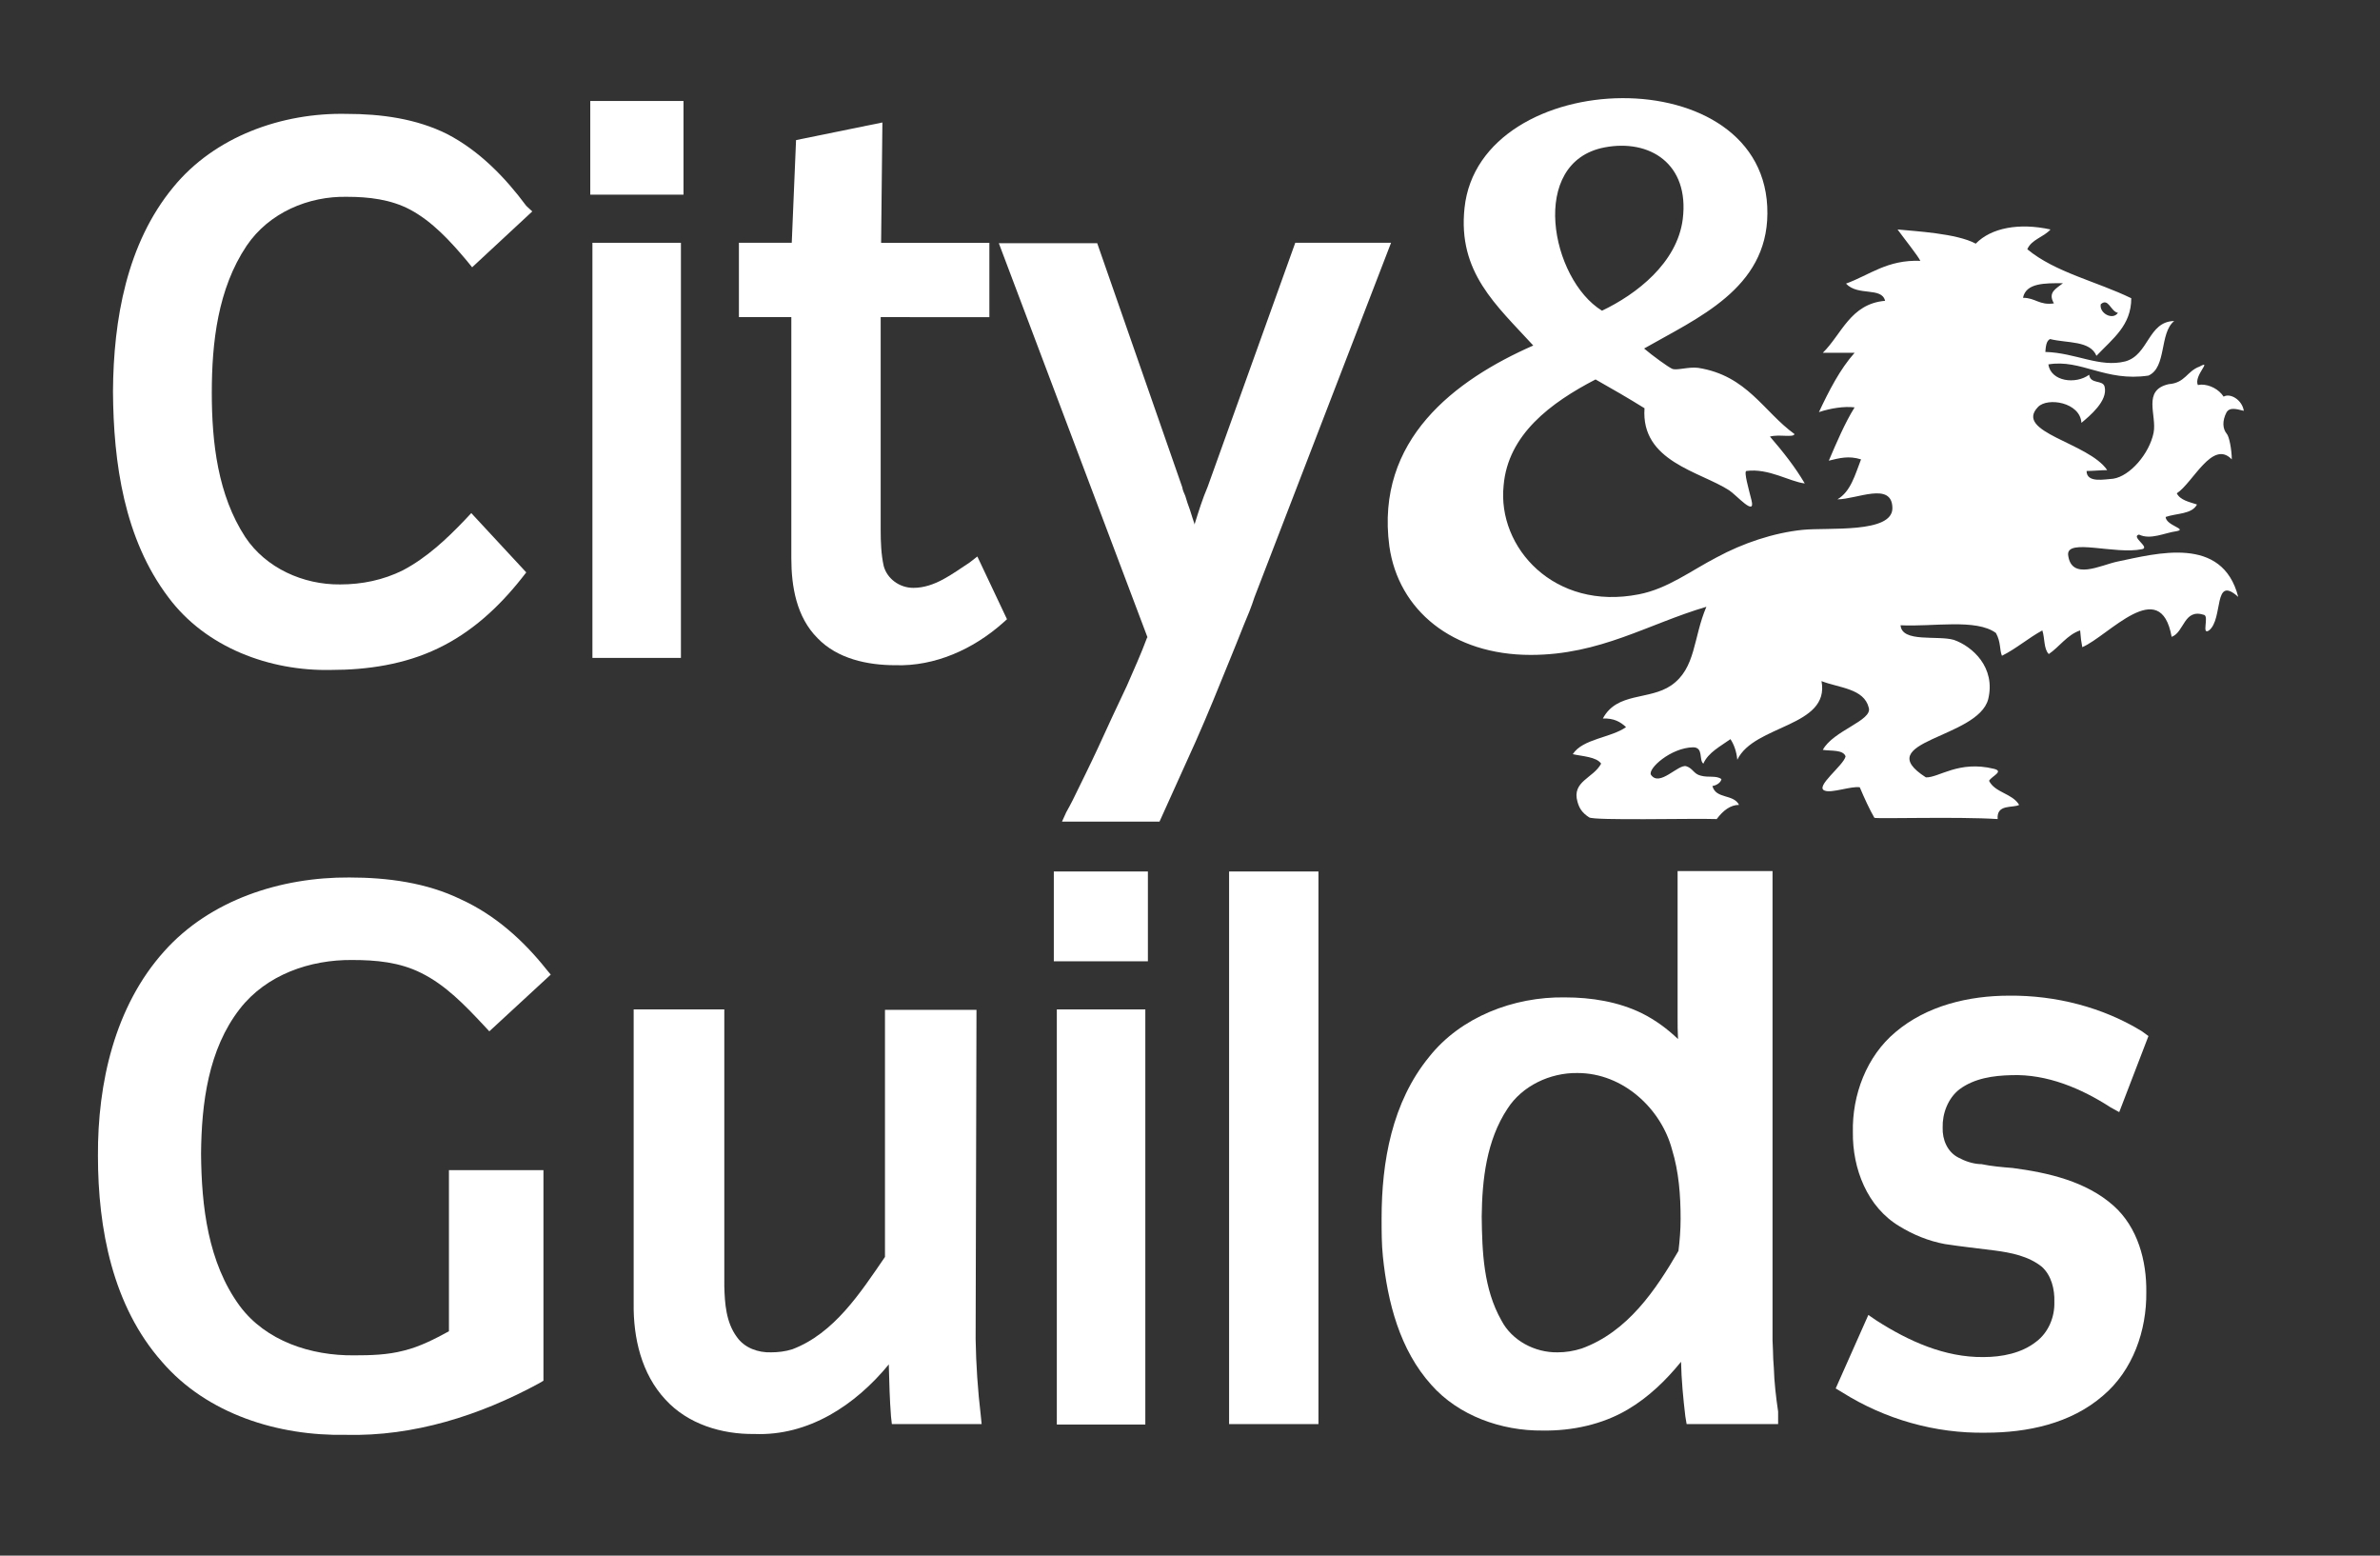 <?xml version="1.0" encoding="utf-8"?>
<!-- Generator: Adobe Illustrator 26.0.3, SVG Export Plug-In . SVG Version: 6.00 Build 0)  -->
<svg version="1.1" id="Layer_1" xmlns="http://www.w3.org/2000/svg" xmlns:xlink="http://www.w3.org/1999/xlink" x="0px" y="0px"
	 viewBox="0 0 554 362" style="enable-background:new 0 0 554 362;" xml:space="preserve">
<rect x="0" y="0" width="554" height="362" fill="#333333" stroke="none"/>
<style type="text/css">
	.st0{fill:#FFFFFF;}
</style>
<path class="st0" d="M417.7,101c-0.1,0.9-3.7,0-5.7,0.6c3.1,3.6,5.8,7,8.1,10.9c-3.5-0.4-8.4-3.6-13.6-2.9c-0.6,0.2,0.5,4,1.2,6.8
	c1,4-3.5-1.2-5.2-2.3c-6.8-4.4-20.6-6.7-19.7-19.1c-3.7-2.3-7.5-4.5-11.4-6.7C361,93.7,351,101.1,350,113
	c-1.5,14.4,11.8,29.2,31.5,25.3c6.7-1.3,12.1-5.5,18.1-8.6c6.1-3.3,13.2-5.7,20-6.4c5.9-0.6,21,0.9,20.9-5.1c-0.1-6.2-8.3-2-12.8-2
	c3.1-1.8,4.1-5.7,5.5-9.3c-2.9-0.9-5-0.3-7.5,0.3c1.8-4.2,3.7-8.7,6-12.4c-2.4-0.3-5.6,0.2-8.3,1.1c2.3-4.9,4.9-10,8.3-13.8
	c-2.4,0-4.9,0-7.4,0c4.4-4.3,6.4-11.4,14.5-12.1c-0.8-3.3-6.3-1-9.1-4c5.5-2,9.6-5.6,17.3-5.3c-0.5-1.1-3.7-5.1-5.3-7.3
	c4,0.4,13.8,0.9,18.2,3.3c3.6-3.7,10.1-4.9,17.4-3.3c-1.6,1.8-4.4,2.3-5.4,4.6c6.5,5.4,16.2,7.5,24.2,11.4c0,6.3-4.2,9.3-8.1,13.4
	c-1.5-3.6-6.8-2.9-10.8-3.9c-0.9,0.4-1,1.8-1.1,3c7.1,0.2,12.6,3.7,18.6,2.2c5.5-1.5,5.3-9.3,11.4-9.4c-3.5,2.8-1.7,10.8-6,12.7
	c-10,1.5-15.7-3.9-23.3-2.6c0.6,4,6.4,4.7,9.5,2.4c0.3,2.3,3.2,1.1,3.6,2.8c0.8,3.3-3.5,6.8-5.4,8.4c-0.3-4.8-7.9-6-10.1-3.7
	c-5.7,5.9,11.8,8.3,16.1,14.7c-1.4,0-3.4,0.2-4.8,0.2c0,2.9,4.3,1.9,6.2,1.8c3.9-0.6,8.4-5.8,9.4-10.7c0.8-4.1-2.7-9.9,3.5-11.3
	c3.9-0.3,4.2-3,7.2-4.1c3.1-1.7-1.4,2.1-0.4,4.3c0.3,0,0.5-0.1,0.8-0.1c2,0,4.1,1.1,5.2,2.8c1.5-0.9,4.3,0.7,4.7,3.3
	c-1.9-0.5-3.3-0.8-4,0.3c-1.1,2.1-0.9,3.9,0,5c0.6,0.6,1.2,3.8,1.2,6c-4.5-4.7-9,5.4-12.8,7.9c0.8,1.6,2.9,2,4.7,2.6
	c-1.2,2.3-4.7,2-7.3,2.9c0.1,2,5.1,2.8,2.6,3.3c-2.9,0.4-6.1,2.1-8.8,0.8c-2,0.5,2.7,3,0.7,3.4c-6.3,1.3-17.5-2.6-17.2,1.3
	c0.7,6.1,7.6,2.4,11.4,1.6c9.2-1.9,24.5-6.2,28.2,8.2c-5.9-5.3-3.4,5.1-6.8,7.8c-1.8,1.2,0-3.1-1.1-3.6c-4.8-1.6-4.6,4-7.6,5.1
	c-2.6-14.5-14.7-0.2-20.8,2.4c-0.3-1.6-0.3-1.7-0.5-3.9c-3,1-4.9,3.9-7.3,5.5c-1.2-1.2-0.9-3.7-1.5-5.5c-3.3,1.8-6,4.2-9.4,5.9
	c-0.6-1.4-0.2-3.1-1.4-5.3c-4.6-3.4-14.7-1.4-22.2-1.8c0.3,4.1,8.6,2.3,12.4,3.4c4.3,1.5,9.8,6.4,8,13.8
	c-2.4,9.2-27.8,9.7-14.5,18.2c3,0.1,7.6-4,15.8-2c2.5,0.6-0.5,1.7-1.1,2.8c1.4,2.8,5.4,2.9,7,5.6c-1.4,0.8-5.3-0.3-5,3.3
	c-9.2-0.6-28.5,0-28.7-0.3c-1.1-1.9-2.3-4.5-3.4-7.1c-2-0.3-6.5,1.4-8.1,0.8c-2.6-0.8,4.4-5.9,4.8-8c-0.6-1.6-3.4-1.2-5.3-1.5
	c2.4-4.5,11.6-6.8,10.7-9.8c-1.1-4.5-6.9-4.6-11-6.2c2,10.7-15.7,10.1-19.6,18.3c-0.2-2-0.8-3.6-1.6-4.8c-2.2,1.6-5.2,3.1-6.3,5.7
	c-1.1-0.8,0.1-3.8-2.4-3.8c-5.2,0.1-10.6,5-9.8,6.4c2,2.9,6.3-2.5,8.2-2c1.6,0.5,1.7,1.8,3.4,2.2c1.8,0.5,3.6-0.1,4.8,0.8
	c-0.1,0.8-1.2,1.5-2.1,1.6c0.8,3.1,4.9,1.8,6.2,4.4c-2,0-3.7,1.3-5.2,3.3c-5.5-0.2-28.7,0.4-29.7-0.4c-1.7-1.1-2.3-2.2-2.7-3.6
	c-1.4-4.8,3.7-5.5,5.5-8.9c-1.1-1.6-4.4-1.7-6.6-2.2c2.3-3.6,8.9-3.8,12.4-6.3c-1.3-1.2-2.8-2.1-5.4-2c3.3-6.2,10.8-4.2,15.9-7.7
	c5.8-4,5.1-11.1,8.2-18.3c-13.6,4-24.7,11.2-40.9,11.2c-18.2,0-30.8-10.4-32.9-25.3c-3.3-24.8,15.3-38.7,33.5-46.7
	c-8.6-9.4-17.6-17-16-32c3.5-33.3,70.8-35.3,70.5,1.3c-0.1,17.5-16.3,24.3-28.7,31.4c2,1.7,5.6,4.3,6.5,4.7c1,0.5,3.8-0.5,6.1-0.2
	C406.7,87.4,410.5,95.8,417.7,101z M391.7,51c1.6-12.9-7.7-18.7-18.2-16.7c-17.8,3.4-12.5,30.7-0.6,38
	C380.9,68.5,390.4,61.2,391.7,51z M480.2,65.9c-4.2,0-8.6-0.1-9.3,3.4c2.9,0,3.8,1.8,7.2,1.3C476.6,68,478.6,67.2,480.2,65.9z
	 M493,72.8c-1.7-0.3-2.2-3.6-4-2C488.6,72.9,491.8,74.6,493,72.8z"/>
<path class="st0" d="M123.9,49.2l-14,13l-1.3-1.6c-3.8-4.5-7.9-9-13.1-11.8c-4.5-2.4-9.7-3-14.7-3c-9-0.2-18.2,3.7-23.4,11.4
	c-6.7,10-8.1,22.5-8.1,34.2c0,11.6,1.4,23.8,7.8,33.6c4.8,7.2,13.5,11.1,22.1,11c5,0,10-1,14.6-3.3c5.5-2.9,10.1-7.2,14.4-11.7
	l1.5-1.6l12.8,13.8l-1.1,1.4c-5.3,6.7-11.7,12.6-19.5,16.3c-7.7,3.7-16.3,5-24.9,5c-14.2,0.3-29.1-5.2-37.8-16.9
	c-10.3-13.6-12.8-31.3-12.9-47.9c0.1-16.7,3.2-34.4,14-47.5C50,31.7,65.7,26.2,80.6,26.5c8.1,0,16.3,1.1,23.5,4.7
	c7.5,3.9,13.5,10.1,18.4,16.7L123.9,49.2z"/>
<rect x="137.4" y="23.5" class="st0" width="21.7" height="21.8"/>
<path class="st0" d="M233.4,145c-6.9,6.1-15.8,10.1-25,9.8c-6.5,0-13.5-1.5-18.1-6.3c-4.9-4.9-6.1-12-6.1-18.6V73.8H172V56.5h12.3
	l1-23.9l20.1-4.1l-0.3,28h25.2v17.3H205v49.5c0,2.8,0.1,5.7,0.7,8.4c0.8,3,3.7,5.1,6.9,5.1c5,0,9.1-3.3,13.1-5.9l1.8-1.4l6.9,14.6
	L233.4,145z"/>
<path class="st0" d="M323.8,56.5L292,139c-0.7,2.2-1.6,4.4-2.5,6.5c-1.1,2.8-2.2,5.5-3.3,8.2c-2.6,6.4-5.1,12.6-7.9,18.9l-8.4,18.6
	h-22.7l1-2.2c0.5-0.9,1-1.8,1.5-2.8c2-4.1,4-8.1,5.9-12.2c2.2-4.8,4.4-9.6,6.7-14.4c1.6-3.7,3.3-7.4,4.7-11.2l0.1-0.1l-34.6-91.7
	h22.9l19.8,56.8c0.1,0.7,0.4,1.3,0.7,2c0.3,1.1,0.7,2.2,1.1,3.3c0.4,1.2,0.7,2.3,1.1,3.4v-0.2c0.9-2.9,1.8-5.8,3-8.6l20.4-56.8
	L323.8,56.5L323.8,56.5z"/>
<path class="st0" d="M228.5,331.4h-20.9l-0.2-1.8c-0.3-3.9-0.4-7.7-0.5-11.6v-0.5c-7.8,9.5-18.7,16.7-31.3,16.2
	c-7.6,0.1-15.5-2.3-20.7-8c-5.6-6-7.5-14.4-7.4-22.3v-68.5h21.1v64.4c0.1,4,0.4,8.4,2.9,11.8c1.8,2.6,5,3.7,8,3.6
	c1.6,0,3.3-0.2,4.9-0.7c9.8-3.7,15.9-13.2,21.6-21.5V235h21.3l-0.2,76.6c0.1,6,0.5,11.9,1.2,17.8L228.5,331.4z"/>
<rect x="245.3" y="202.8" class="st0" width="21.9" height="20.9"/>
<rect x="286.1" y="202.8" class="st0" width="20.8" height="128.6"/>
<path class="st0" d="M413.9,331.4h-21.3l-0.3-1.8c-0.5-4.2-0.9-8.4-1-12.7c-3.5,4.3-7.5,8.2-12.4,11.1c-5.9,3.5-13,5-19.8,4.9
	c-9.7,0.1-19.6-3.5-25.9-10.6c-7.4-8.2-10.2-19.3-11.3-29.9c-0.3-2.9-0.3-5.9-0.3-8.9c0-13.1,2.4-27,11.1-37.6
	c7.3-9.2,19.6-14,31.6-13.8c6.1,0,12.4,1,17.9,3.7c3.2,1.6,6,3.7,8.4,6c-0.1-1.7-0.1-3.4-0.1-5.1v-34h22.1v109.2
	c0,0.8,0.1,1.6,0.1,2.4c0,1.3,0.1,2.7,0.2,4c0.1,3.4,0.5,6.8,1,10.2L413.9,331.4z M368.2,313.8c10.7-3.9,17.2-13.6,22.5-22.7
	c0.3-2.4,0.5-4.9,0.5-7.5c0-5.4-0.4-10.9-2-16.1c-2.5-9.4-11.3-17.8-22-17.8c-6.4-0.1-12.9,3-16.3,8.3c-4.9,7.4-5.9,16.5-6,25.1
	c0.1,8.2,0.4,16.8,4.6,24.2c2.4,4.6,7.7,7.5,13.1,7.4C364.5,314.7,366.3,314.4,368.2,313.8z"/>
<path class="st0" d="M500.1,241.1l-6.8,17.7l-2-1.1c-6.8-4.4-14.8-7.8-23.1-7.5c-4.2,0.1-8.6,0.7-12.1,3.3c-2.7,2.1-4,5.7-3.9,8.9
	c-0.1,2.8,1.1,5.7,3.7,7c1.5,0.8,3.2,1.4,5,1.5h0.2h0.1c2.4,0.5,4.8,0.7,7.3,0.9c8.3,1.1,17.1,3.1,23.5,8.8c5.6,5,7.7,12.8,7.6,20.1
	c0.1,8.9-3.1,18.2-10.1,24.1c-7.5,6.5-17.6,8.6-27.3,8.6c-11.7,0.2-23.4-3.1-33.4-9.4l-1.5-0.9l7.6-17.1l1.9,1.3
	c7.5,4.8,15.9,8.6,24.9,8.5c4.3,0,8.9-0.9,12.3-3.6c2.8-2.1,4.3-5.7,4.2-9.2c0.1-3-0.7-6.2-2.9-8.2c-3.1-2.5-7.2-3.3-11-3.8
	c-3.9-0.5-7.7-0.9-11.6-1.5c-3.8-0.7-7.4-2.2-10.5-4.1c-7.6-4.5-11-13.5-10.9-21.9c-0.2-8.7,3.2-17.7,9.9-23.3
	c7.3-6.2,17.1-8.5,26.5-8.5c10.8-0.1,21.8,2.7,30.9,8.3L500.1,241.1z"/>
<rect x="137.9" y="56.5" class="st0" width="20.6" height="96.6"/>
<rect x="246" y="234.9" class="st0" width="20.6" height="96.6"/>
<path class="st0" d="M128.2,226.8L113.9,240l-1.3-1.4c-4.4-4.7-8.9-9.4-14.6-12.2c-5-2.5-10.5-3-16-3c-9.8-0.1-20,3.4-26.2,11.4
	c-7.3,9.4-8.9,21.9-9,33.7c0.1,12.2,1.6,25.3,9,35.4c6.1,8.2,16.6,11.6,26.6,11.5c3.9,0,7.8-0.1,11.6-1.1c3.7-0.9,7.2-2.7,10.5-4.5
	v-37.5h22v49l-1,0.6c-13.8,7.5-29.2,12.4-45,12c-15.7,0.3-32.3-4.8-42.8-17c-11.5-13-14.9-31-14.9-47.9
	c-0.1-16.9,3.9-34.8,15.4-47.6c10.7-12,27.2-17.3,43.1-17.2c8.9,0,18,1.2,26,5.1c7.9,3.6,14.5,9.5,19.9,16.3L128.2,226.8z"/>
</svg>
